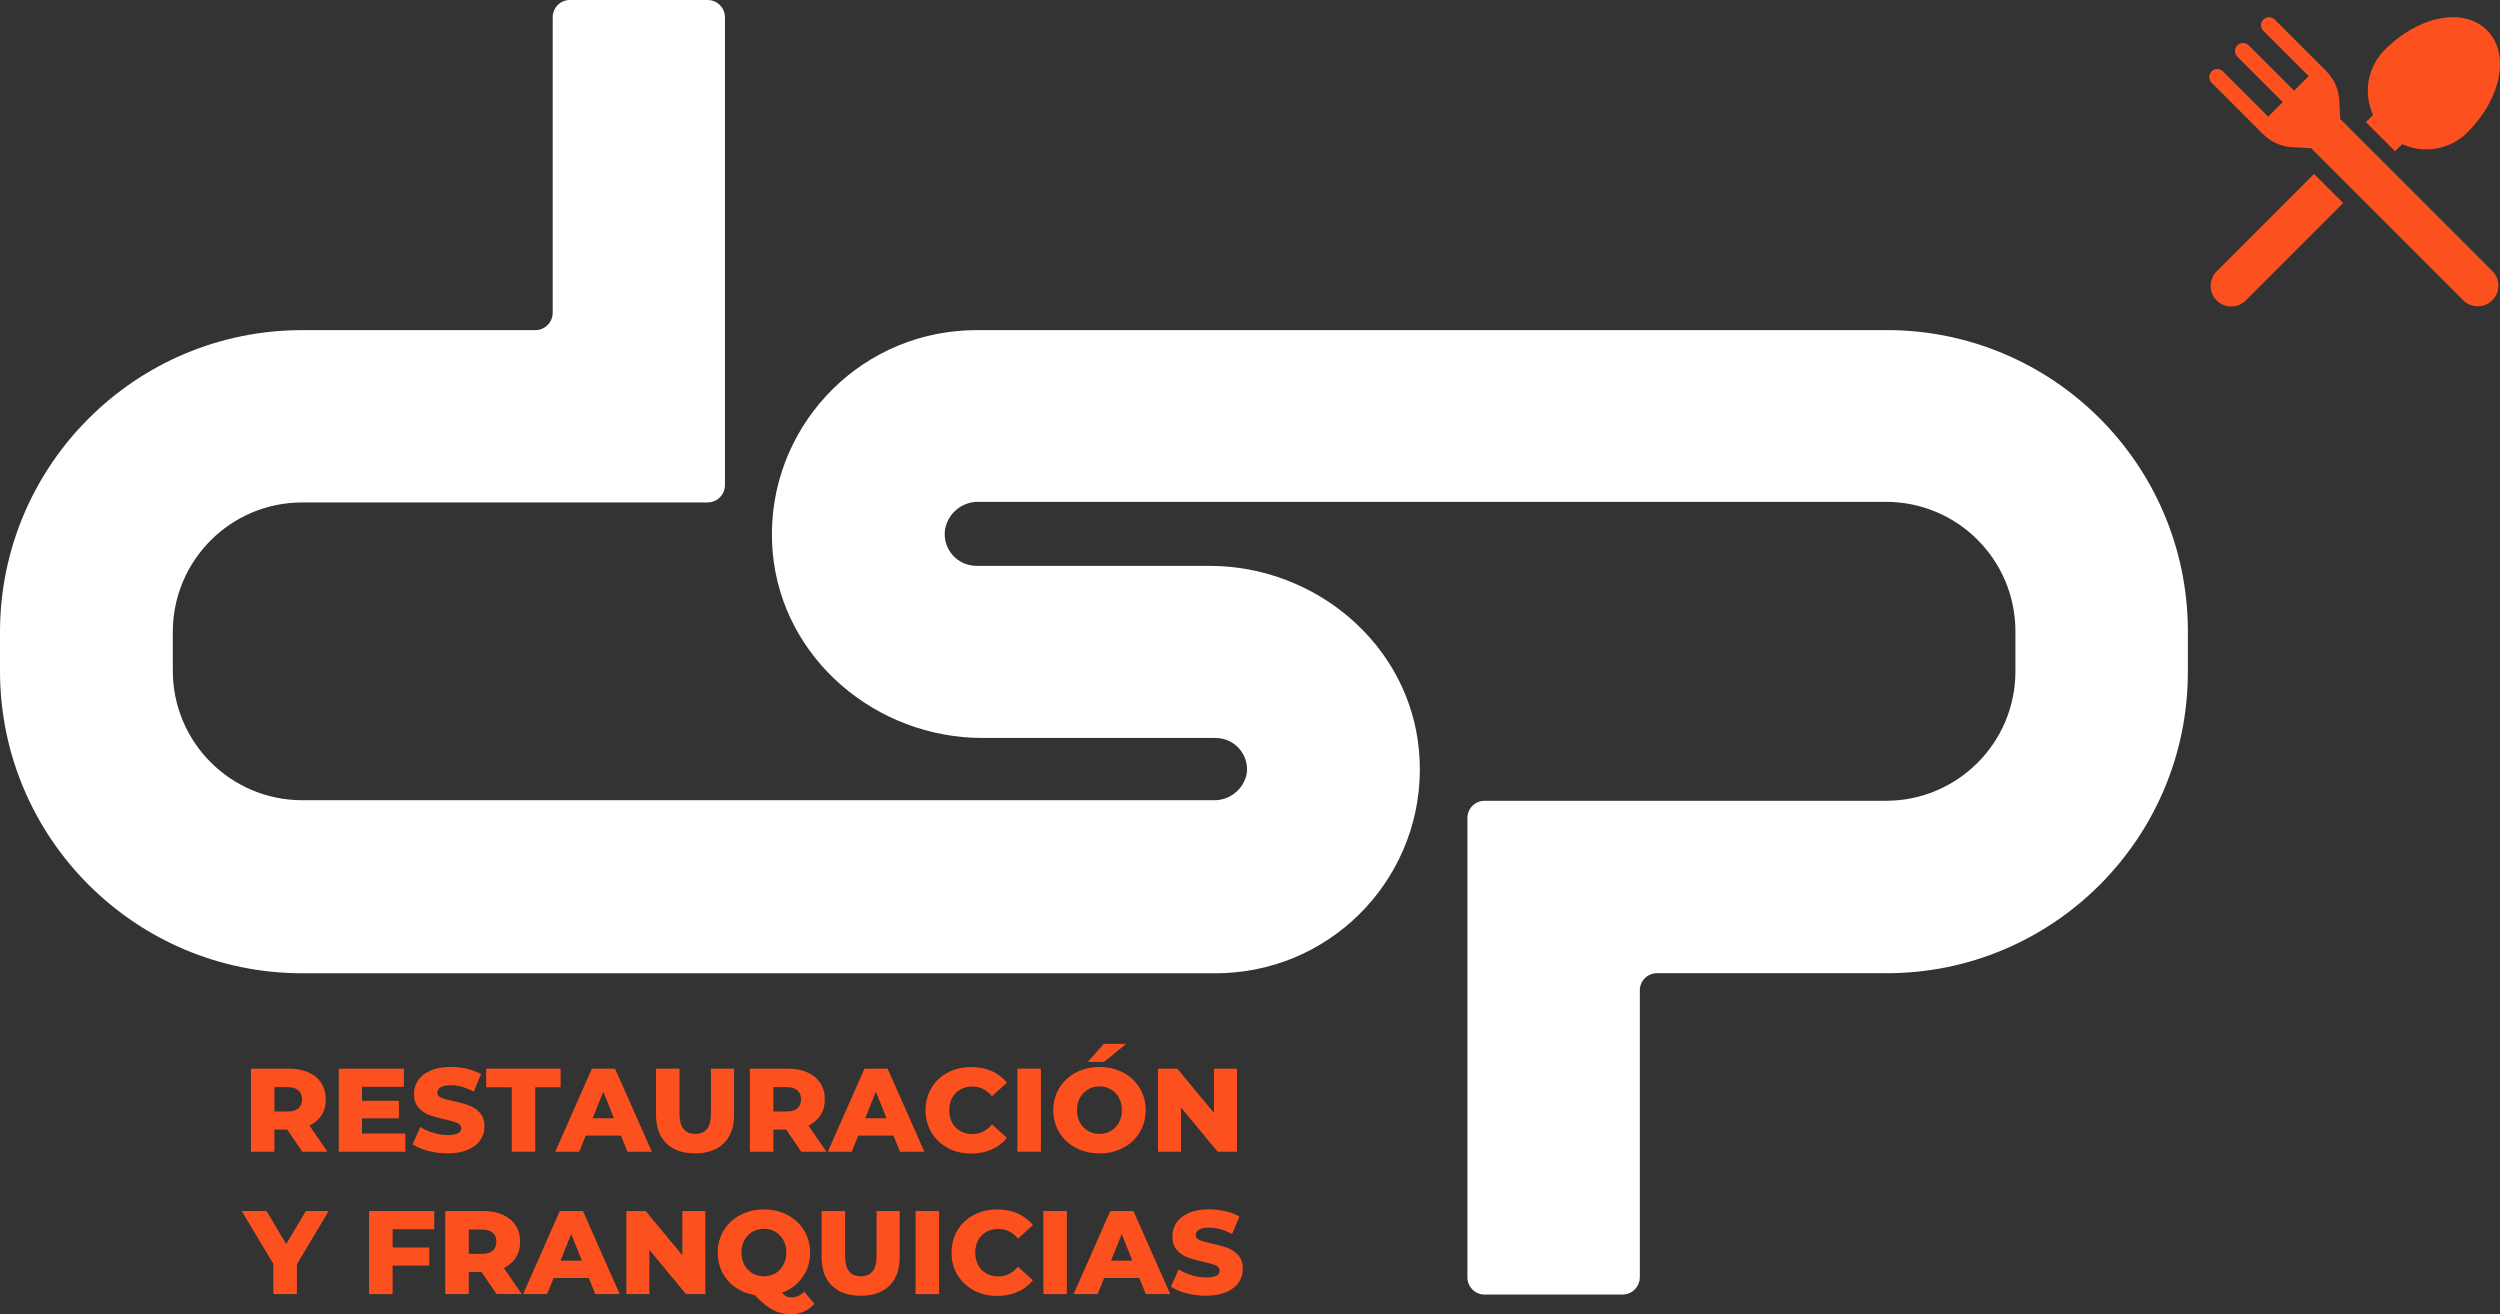 <svg xmlns="http://www.w3.org/2000/svg" id="Capa_2" data-name="Capa 2" viewBox="0 0 545.69 286.84"><rect x="0" y="0" width="545.69" height="286.84" fill="#333333" stroke="none"/><defs><style>      .cls-1 {        fill: #fff;      }      .cls-2 {        fill: #fc511f;      }    </style></defs><g id="Capa_1-2" data-name="Capa 1"><path class="cls-1" d="M411.66,72.06H213.12c-1.33,0-2.67,.06-3.99,.18-24.54,2.2-42.66,23.88-40.46,48.43,2.12,23.17,22.55,40.41,45.83,40.41h50.86c.29,0,.59,.02,.88,.06,3.76,.5,6.4,3.95,5.9,7.71-.68,3.47-3.78,5.94-7.32,5.82H65.98c-15.61,0-28.26-12.65-28.26-28.26v-8.48c0-15.61,12.65-28.26,28.26-28.26h88.5c2.07-.02,3.74-1.69,3.76-3.76V3.76h0c-.02-2.09-1.72-3.77-3.81-3.76h-30.09c-2.05,.03-3.7,1.7-3.7,3.76V68.27c0,2.09-1.7,3.79-3.79,3.79h-50.86C29.56,72.04,.02,101.56,0,137.98v8.48c0,36.44,29.54,65.98,65.98,65.98h199.47c1.34,0,2.67-.06,4-.19,24.49-2.25,42.53-23.92,40.28-48.42-2.09-23.11-22.52-40.32-45.75-40.32h-50.86c-.34,0-.67-.03-1.01-.08-3.78-.56-6.39-4.08-5.83-7.87,.63-3.56,3.77-6.12,7.38-6.02h198c15.61,0,28.26,12.65,28.26,28.26v8.73c0,15.61-12.65,28.26-28.26,28.26h-87.6s-.02,0-.03,0c-2.08,.02-3.75,1.71-3.73,3.79v100.23c0,2.08,1.68,3.76,3.76,3.76h30.09c2.08,0,3.77-1.68,3.79-3.76v-62.68c.02-2.06,1.7-3.72,3.76-3.7h50.13c36.32-.02,65.74-29.47,65.73-65.78v-8.99c-.08-36.32-29.58-65.69-65.9-65.61Z"></path><g><path class="cls-2" d="M62.7,246.57h-2.8v4.82h-5.13v-18.13h8.29c1.64,0,3.06,.27,4.27,.82,1.21,.54,2.14,1.32,2.8,2.33,.66,1.01,.98,2.2,.98,3.56s-.31,2.46-.92,3.43c-.61,.98-1.49,1.74-2.63,2.29l3.91,5.7h-5.49l-3.29-4.82Zm2.43-8.57c-.54-.47-1.33-.7-2.38-.7h-2.85v5.31h2.85c1.05,0,1.85-.23,2.38-.69,.54-.46,.8-1.11,.8-1.96s-.27-1.5-.8-1.97Z"></path><path class="cls-2" d="M88.49,247.43v3.96h-14.55v-18.13h14.22v3.96h-9.14v3.06h8.05v3.83h-8.05v3.31h9.48Z"></path><path class="cls-2" d="M93.44,251.21c-1.38-.36-2.5-.85-3.37-1.45l1.68-3.78c.81,.54,1.75,.97,2.82,1.29,1.07,.33,2.12,.49,3.16,.49,1.97,0,2.95-.49,2.95-1.48,0-.52-.28-.9-.84-1.15s-1.46-.51-2.71-.79c-1.36-.29-2.5-.61-3.42-.95-.92-.34-1.7-.88-2.36-1.62-.66-.74-.98-1.74-.98-3,0-1.1,.3-2.1,.91-2.99,.6-.89,1.51-1.59,2.71-2.11,1.2-.52,2.67-.78,4.42-.78,1.19,0,2.36,.13,3.52,.4,1.16,.27,2.18,.66,3.06,1.18l-1.58,3.81c-1.73-.93-3.4-1.4-5.02-1.4-1.02,0-1.76,.15-2.23,.45-.47,.3-.7,.7-.7,1.18s.28,.85,.83,1.09c.55,.24,1.44,.49,2.67,.75,1.38,.29,2.53,.61,3.43,.95,.91,.34,1.69,.87,2.36,1.61,.66,.73,1,1.73,1,2.99,0,1.09-.3,2.07-.91,2.95-.6,.88-1.51,1.58-2.72,2.11s-2.68,.79-4.4,.79c-1.47,0-2.89-.18-4.27-.54Z"></path><path class="cls-2" d="M111.7,237.33h-5.57v-4.07h16.24v4.07h-5.54v14.06h-5.13v-14.06Z"></path><path class="cls-2" d="M135.52,247.87h-7.67l-1.42,3.52h-5.23l8-18.13h5.05l8.03,18.13h-5.33l-1.42-3.52Zm-1.5-3.78l-2.33-5.8-2.33,5.8h4.66Z"></path><path class="cls-2" d="M145.43,249.55c-1.49-1.47-2.24-3.55-2.24-6.24v-10.05h5.13v9.89c0,2.9,1.15,4.35,3.44,4.35s3.42-1.45,3.42-4.35v-9.89h5.05v10.05c0,2.69-.75,4.77-2.24,6.24-1.49,1.47-3.59,2.2-6.28,2.2s-4.79-.73-6.28-2.2Z"></path><path class="cls-2" d="M171.62,246.57h-2.8v4.82h-5.13v-18.13h8.29c1.64,0,3.06,.27,4.27,.82,1.21,.54,2.14,1.32,2.8,2.33,.66,1.01,.98,2.2,.98,3.56s-.31,2.46-.92,3.43c-.61,.98-1.49,1.74-2.63,2.29l3.91,5.7h-5.49l-3.29-4.82Zm2.43-8.57c-.54-.47-1.33-.7-2.38-.7h-2.85v5.31h2.85c1.05,0,1.85-.23,2.38-.69,.54-.46,.8-1.11,.8-1.96s-.27-1.5-.8-1.97Z"></path><path class="cls-2" d="M195.01,247.87h-7.67l-1.42,3.52h-5.23l8-18.13h5.05l8.03,18.13h-5.33l-1.42-3.52Zm-1.5-3.78l-2.33-5.8-2.33,5.8h4.66Z"></path><path class="cls-2" d="M206.88,250.55c-1.51-.8-2.7-1.92-3.56-3.35-.86-1.43-1.29-3.06-1.29-4.87s.43-3.44,1.29-4.87c.86-1.43,2.05-2.55,3.56-3.35,1.51-.8,3.22-1.2,5.11-1.2,1.66,0,3.15,.29,4.48,.88,1.33,.59,2.43,1.43,3.31,2.54l-3.26,2.95c-1.17-1.42-2.6-2.12-4.27-2.12-.98,0-1.86,.22-2.63,.65-.77,.43-1.36,1.04-1.79,1.83-.42,.79-.63,1.69-.63,2.71s.21,1.92,.63,2.71c.42,.79,1.02,1.39,1.79,1.83,.77,.43,1.64,.65,2.63,.65,1.67,0,3.1-.71,4.27-2.12l3.26,2.95c-.88,1.1-1.99,1.95-3.31,2.54-1.33,.59-2.82,.88-4.48,.88-1.9,0-3.6-.4-5.11-1.2Z"></path><path class="cls-2" d="M222.07,233.26h5.13v18.13h-5.13v-18.13Z"></path><path class="cls-2" d="M234.82,250.54c-1.53-.81-2.73-1.93-3.6-3.37-.87-1.43-1.31-3.05-1.31-4.84s.44-3.41,1.31-4.84c.87-1.43,2.07-2.55,3.6-3.37,1.53-.81,3.25-1.22,5.17-1.22s3.64,.41,5.17,1.22c1.53,.81,2.73,1.93,3.6,3.37,.87,1.43,1.31,3.05,1.31,4.84s-.44,3.41-1.31,4.84c-.87,1.43-2.07,2.56-3.6,3.37-1.53,.81-3.25,1.22-5.17,1.22s-3.64-.41-5.17-1.22Zm7.65-3.68c.74-.43,1.33-1.04,1.76-1.83,.43-.79,.65-1.69,.65-2.71s-.22-1.92-.65-2.71c-.43-.79-1.02-1.39-1.76-1.83s-1.57-.65-2.49-.65-1.74,.22-2.49,.65c-.74,.43-1.33,1.04-1.76,1.83-.43,.79-.65,1.69-.65,2.71s.22,1.92,.65,2.71c.43,.79,1.02,1.39,1.76,1.83,.74,.43,1.57,.65,2.49,.65s1.74-.22,2.49-.65Zm-1.55-19.01h4.92l-4.87,3.94h-3.52l3.47-3.94Z"></path><path class="cls-2" d="M270,233.26v18.13h-4.22l-8-9.66v9.66h-5.02v-18.13h4.22l8,9.66v-9.66h5.02Z"></path><path class="cls-2" d="M64.8,275.97v6.5h-5.13v-6.58l-6.91-11.55h5.41l4.3,7.2,4.3-7.2h4.97l-6.94,11.63Z"></path><path class="cls-2" d="M85.7,268.3v3.99h8v3.96h-8v6.22h-5.13v-18.13h14.22v3.96h-9.09Z"></path><path class="cls-2" d="M105.12,277.65h-2.8v4.82h-5.13v-18.13h8.29c1.64,0,3.06,.27,4.27,.82,1.21,.54,2.14,1.32,2.8,2.33,.66,1.01,.98,2.2,.98,3.56s-.31,2.46-.92,3.43c-.61,.98-1.49,1.74-2.63,2.29l3.91,5.7h-5.49l-3.29-4.82Zm2.43-8.57c-.54-.47-1.33-.7-2.38-.7h-2.85v5.31h2.85c1.05,0,1.85-.23,2.38-.69,.54-.46,.8-1.11,.8-1.96s-.27-1.5-.8-1.97Z"></path><path class="cls-2" d="M128.51,278.95h-7.67l-1.42,3.52h-5.23l8-18.13h5.05l8.03,18.13h-5.33l-1.42-3.52Zm-1.5-3.78l-2.33-5.8-2.33,5.8h4.66Z"></path><path class="cls-2" d="M153.96,264.34v18.13h-4.22l-8-9.66v9.66h-5.02v-18.13h4.22l8,9.66v-9.66h5.02Z"></path><path class="cls-2" d="M177.74,284.57c-.6,.74-1.34,1.31-2.21,1.7-.87,.39-1.83,.58-2.86,.58s-1.91-.13-2.72-.39c-.81-.26-1.63-.69-2.45-1.28-.82-.6-1.74-1.43-2.76-2.5-1.57-.26-2.97-.82-4.2-1.68-1.23-.86-2.18-1.95-2.86-3.26-.68-1.31-1.02-2.75-1.02-4.32,0-1.8,.44-3.41,1.31-4.84,.87-1.43,2.07-2.55,3.6-3.37,1.53-.81,3.25-1.22,5.17-1.22s3.64,.41,5.17,1.22c1.53,.81,2.73,1.93,3.6,3.37,.87,1.43,1.31,3.05,1.31,4.84,0,2.04-.56,3.84-1.67,5.4-1.11,1.56-2.61,2.68-4.49,3.35,.35,.38,.69,.65,1.02,.8,.34,.16,.7,.23,1.1,.23,1.02,0,1.93-.42,2.75-1.27l2.23,2.64Zm-15.25-8.46c.43,.79,1.02,1.39,1.76,1.83,.74,.43,1.57,.65,2.49,.65s1.74-.22,2.49-.65,1.33-1.04,1.76-1.83c.43-.79,.65-1.69,.65-2.71s-.22-1.92-.65-2.71c-.43-.79-1.02-1.39-1.76-1.83s-1.57-.65-2.49-.65-1.74,.22-2.49,.65c-.74,.43-1.33,1.04-1.76,1.83-.43,.79-.65,1.69-.65,2.71s.22,1.92,.65,2.71Z"></path><path class="cls-2" d="M181.58,280.63c-1.49-1.47-2.24-3.55-2.24-6.24v-10.05h5.13v9.89c0,2.9,1.15,4.35,3.44,4.35s3.42-1.45,3.42-4.35v-9.89h5.05v10.05c0,2.69-.75,4.77-2.24,6.24-1.49,1.47-3.59,2.2-6.28,2.2s-4.79-.73-6.28-2.2Z"></path><path class="cls-2" d="M199.85,264.34h5.13v18.13h-5.13v-18.13Z"></path><path class="cls-2" d="M212.55,281.63c-1.51-.8-2.7-1.92-3.56-3.35-.86-1.43-1.29-3.06-1.29-4.87s.43-3.44,1.29-4.87c.86-1.43,2.05-2.55,3.56-3.35,1.51-.8,3.22-1.2,5.11-1.2,1.66,0,3.15,.29,4.48,.88,1.33,.59,2.43,1.43,3.31,2.54l-3.26,2.95c-1.17-1.42-2.6-2.12-4.27-2.12-.98,0-1.86,.22-2.63,.65-.77,.43-1.36,1.04-1.79,1.83-.42,.79-.63,1.69-.63,2.71s.21,1.92,.63,2.71c.42,.79,1.02,1.39,1.79,1.83,.77,.43,1.64,.65,2.63,.65,1.67,0,3.1-.71,4.27-2.12l3.26,2.95c-.88,1.1-1.99,1.95-3.31,2.54-1.33,.59-2.82,.88-4.48,.88-1.9,0-3.6-.4-5.11-1.2Z"></path><path class="cls-2" d="M227.74,264.34h5.13v18.13h-5.13v-18.13Z"></path><path class="cls-2" d="M248.67,278.95h-7.67l-1.42,3.52h-5.23l8-18.13h5.05l8.03,18.13h-5.33l-1.42-3.52Zm-1.5-3.78l-2.33-5.8-2.33,5.8h4.66Z"></path><path class="cls-2" d="M258.97,282.29c-1.38-.36-2.5-.85-3.37-1.45l1.68-3.78c.81,.54,1.75,.97,2.82,1.29,1.07,.33,2.12,.49,3.16,.49,1.97,0,2.95-.49,2.95-1.48,0-.52-.28-.9-.84-1.15s-1.46-.51-2.71-.79c-1.36-.29-2.5-.61-3.42-.95-.92-.34-1.7-.88-2.36-1.62-.66-.74-.98-1.74-.98-3,0-1.1,.3-2.1,.91-2.99,.6-.89,1.51-1.59,2.71-2.11,1.2-.52,2.67-.78,4.42-.78,1.19,0,2.36,.13,3.52,.4,1.16,.27,2.18,.66,3.06,1.18l-1.58,3.81c-1.73-.93-3.4-1.4-5.02-1.4-1.02,0-1.76,.15-2.23,.45-.47,.3-.7,.7-.7,1.18s.28,.85,.83,1.09c.55,.24,1.44,.49,2.67,.75,1.38,.29,2.53,.61,3.43,.95,.91,.34,1.69,.87,2.36,1.61,.66,.73,1,1.73,1,2.99,0,1.09-.3,2.07-.91,2.95-.6,.88-1.51,1.58-2.72,2.11s-2.68,.79-4.4,.79c-1.47,0-2.89-.18-4.27-.54Z"></path></g><g><path class="cls-2" d="M522.78,33.02l1.56-1.56,.13,.06c4.81,2.13,10.43,1.07,14.14-2.66,7.43-7.43,9.29-17.22,4.24-22.27s-14.84-3.19-22.27,4.24c-3.73,3.7-4.79,9.33-2.66,14.14l.06,.13-1.56,1.56,6.37,6.36Z"></path><path class="cls-2" d="M483.85,59.22c-1.76,1.76-1.76,4.61,0,6.36,1.76,1.76,4.61,1.76,6.36,0h0l21.25-21.26-6.36-6.36-21.25,21.26Z"></path><path class="cls-2" d="M510.82,26l-.22-4.1c-.13-2.41-1.14-4.68-2.84-6.38l-11.26-11.27c-.7-.67-1.8-.65-2.47,.04-.66,.68-.66,1.75,0,2.43l9.9,9.9-3.18,3.18-9.9-9.9c-.68-.68-1.79-.68-2.48,0-.68,.68-.68,1.79,0,2.48h0l9.9,9.9-3.18,3.18-9.9-9.9c-.7-.67-1.8-.65-2.47,.04-.65,.68-.65,1.75,0,2.43l11.26,11.26c1.7,1.7,3.98,2.72,6.38,2.84l4.1,.22,33.19,33.19c1.76,1.76,4.61,1.76,6.37,0s1.76-4.61,0-6.37l-33.19-33.19Z"></path></g></g></svg>